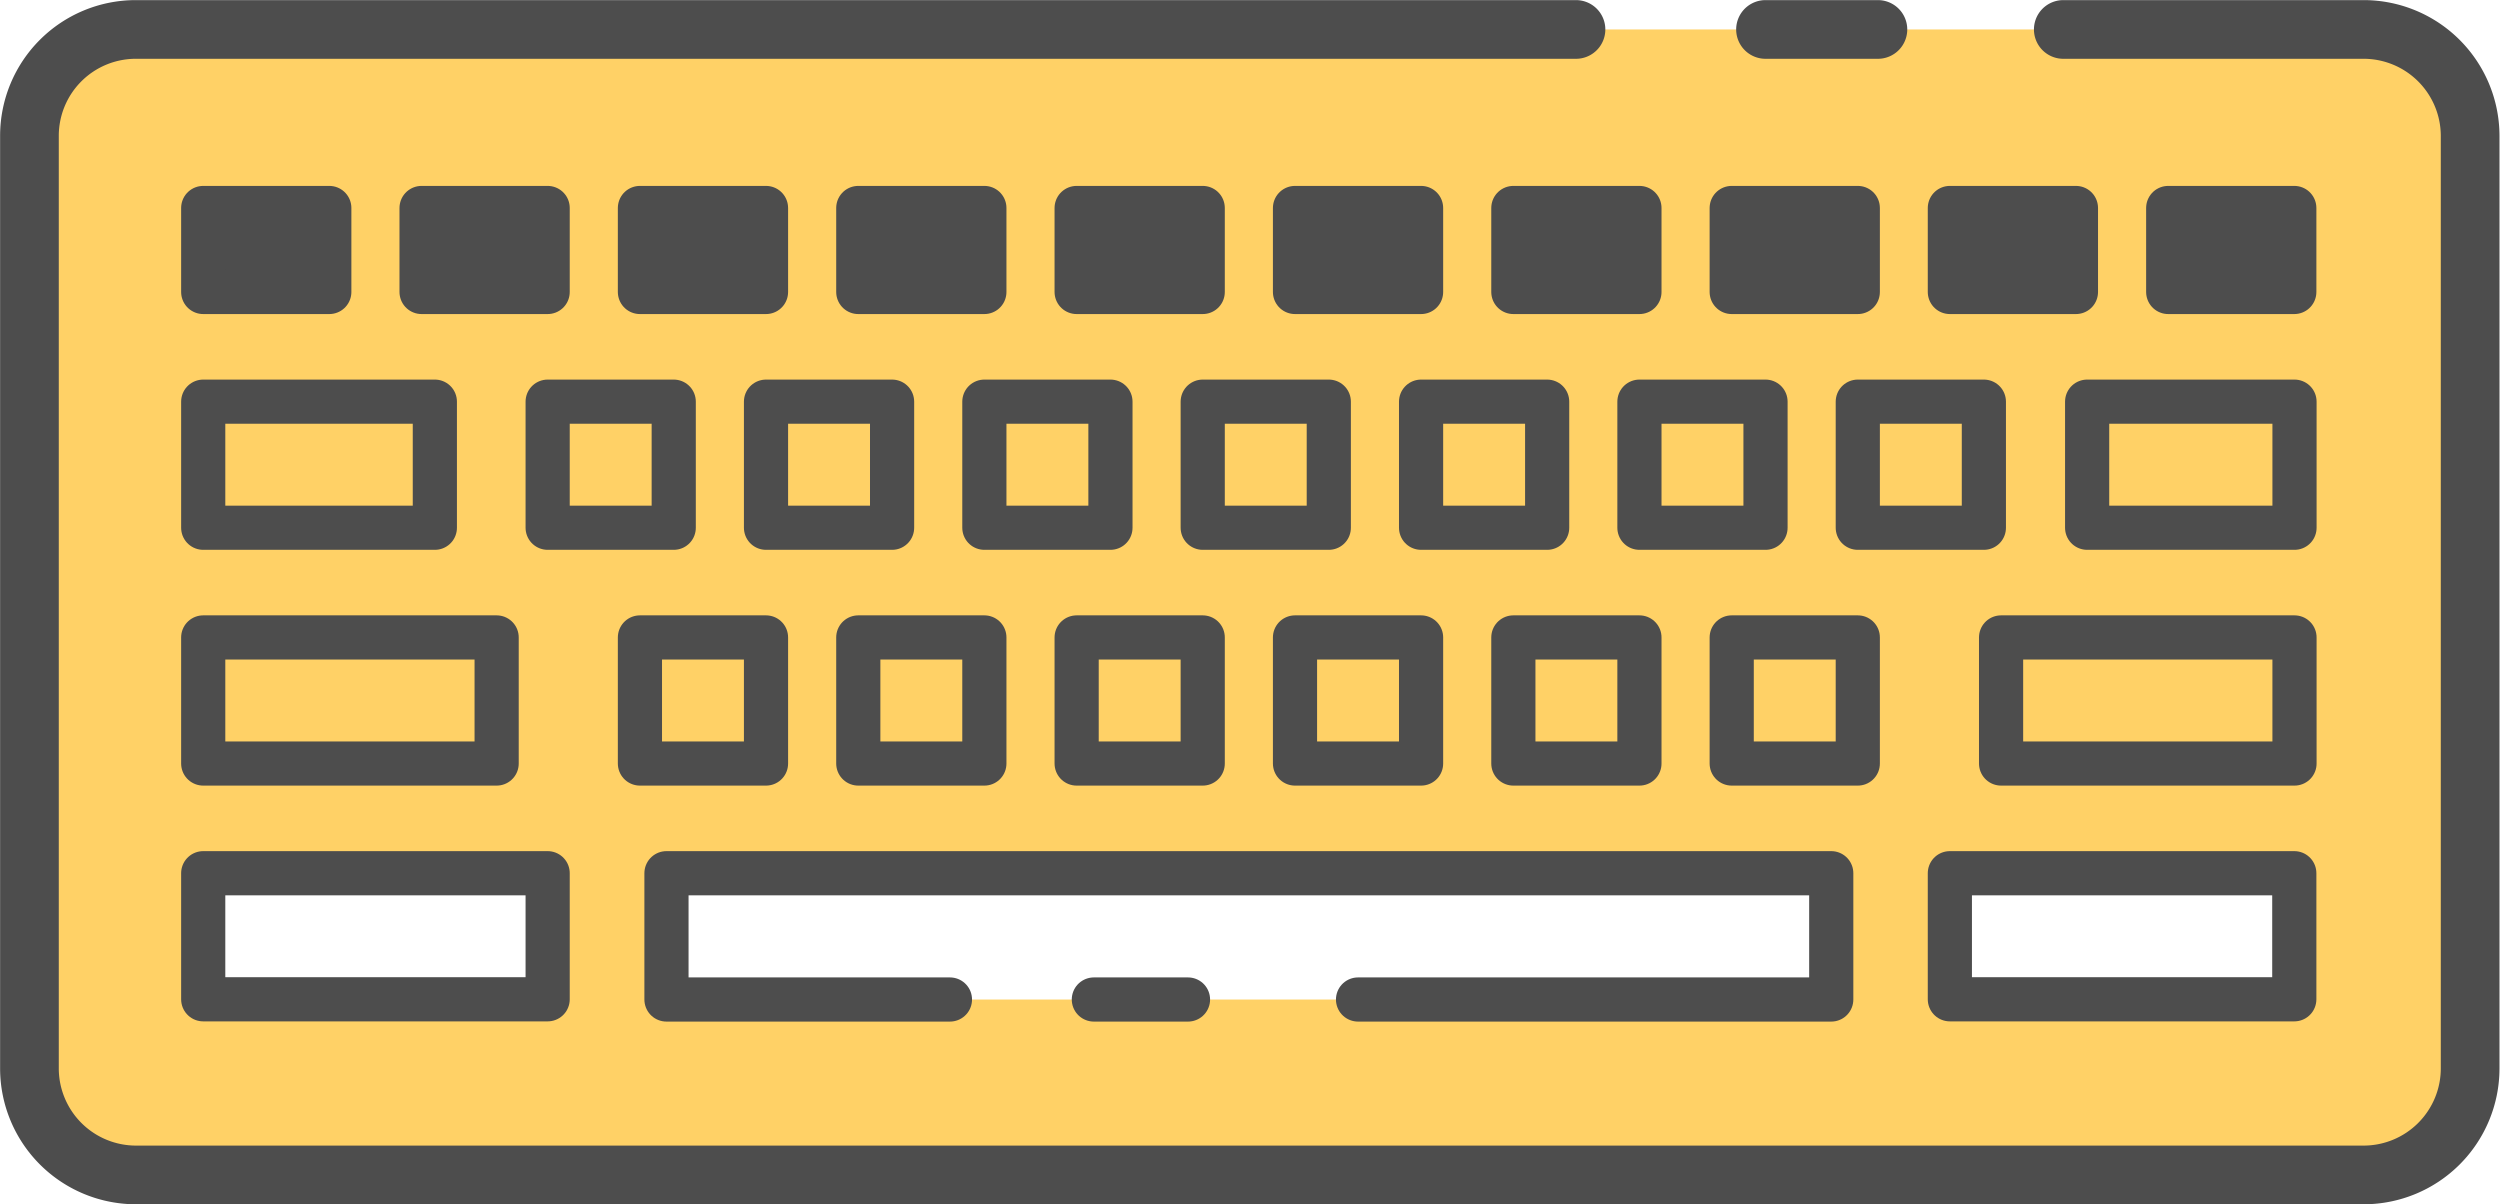 <svg xmlns="http://www.w3.org/2000/svg" viewBox="0 0 120.56 58.07"><defs><style>.cls-1{fill:#ffd166;}.cls-2,.cls-4{fill:none;}.cls-2,.cls-3,.cls-4{stroke:#4d4d4d;stroke-linecap:round;stroke-linejoin:round;}.cls-2{stroke-width:2.83px;}.cls-3{fill:#4d4d4d;}.cls-3,.cls-4{stroke-width:2.13px;}</style></defs><g id="Layer_2" data-name="Layer 2"><g id="Keyboards"><path class="cls-1" d="M114,1.42H6.54A5.13,5.13,0,0,0,1.42,6.54v45a5.14,5.14,0,0,0,5.12,5.12H114a5.14,5.14,0,0,0,5.12-5.12v-45A5.14,5.14,0,0,0,114,1.42ZM26.41,48.2H9.8V42.11H26.41Zm61.9,0H32.14V42.11H88.31Zm22.34,0H94V42.11h16.62Z"/><path class="cls-2" d="M76,1.42H6.54A5.13,5.13,0,0,0,1.42,6.54v45a5.14,5.14,0,0,0,5.12,5.12H114a5.14,5.14,0,0,0,5.12-5.12v-45A5.14,5.14,0,0,0,114,1.42H99.5m-8.94,0H85.14"/><rect class="cls-3" x="9.8" y="10.03" width="6.08" height="4.05"/><rect class="cls-3" x="20.33" y="10.03" width="6.08" height="4.05"/><rect class="cls-3" x="30.86" y="10.03" width="6.08" height="4.05"/><rect class="cls-3" x="41.39" y="10.03" width="6.08" height="4.05"/><rect class="cls-3" x="51.92" y="10.03" width="6.08" height="4.05"/><rect class="cls-3" x="62.45" y="10.03" width="6.08" height="4.05"/><rect class="cls-3" x="72.98" y="10.03" width="6.08" height="4.05"/><rect class="cls-3" x="83.51" y="10.03" width="6.08" height="4.05"/><rect class="cls-3" x="94.03" y="10.03" width="6.08" height="4.05"/><rect class="cls-3" x="104.56" y="10.03" width="6.08" height="4.05"/><rect class="cls-4" x="9.8" y="19.37" width="11.17" height="6.08"/><rect class="cls-4" x="26.41" y="19.37" width="6.08" height="6.08"/><rect class="cls-4" x="36.94" y="19.37" width="6.08" height="6.08"/><rect class="cls-4" x="47.47" y="19.37" width="6.08" height="6.08"/><rect class="cls-4" x="58" y="19.37" width="6.08" height="6.08"/><rect class="cls-4" x="68.53" y="19.37" width="6.08" height="6.08"/><rect class="cls-4" x="79.06" y="19.37" width="6.08" height="6.08"/><rect class="cls-4" x="89.59" y="19.37" width="6.08" height="6.08"/><rect class="cls-4" x="100.65" y="19.37" width="10" height="6.08"/><rect class="cls-4" x="30.86" y="30.74" width="6.08" height="6.08"/><rect class="cls-4" x="41.39" y="30.74" width="6.08" height="6.08"/><rect class="cls-4" x="51.92" y="30.74" width="6.08" height="6.08"/><rect class="cls-4" x="62.45" y="30.74" width="6.08" height="6.08"/><rect class="cls-4" x="72.98" y="30.74" width="6.08" height="6.08"/><rect class="cls-4" x="83.51" y="30.74" width="6.08" height="6.08"/><rect class="cls-4" x="96.5" y="30.74" width="14.15" height="6.08"/><rect class="cls-4" x="9.8" y="30.74" width="14.15" height="6.08"/><rect class="cls-4" x="9.8" y="42.11" width="16.61" height="6.08"/><line class="cls-4" x1="57.29" y1="48.2" x2="52.75" y2="48.2"/><polyline class="cls-4" points="45.81 48.2 32.14 48.2 32.14 42.11 88.31 42.11 88.31 48.2 65.49 48.2"/><rect class="cls-4" x="94.03" y="42.11" width="16.61" height="6.08"/></g></g></svg>